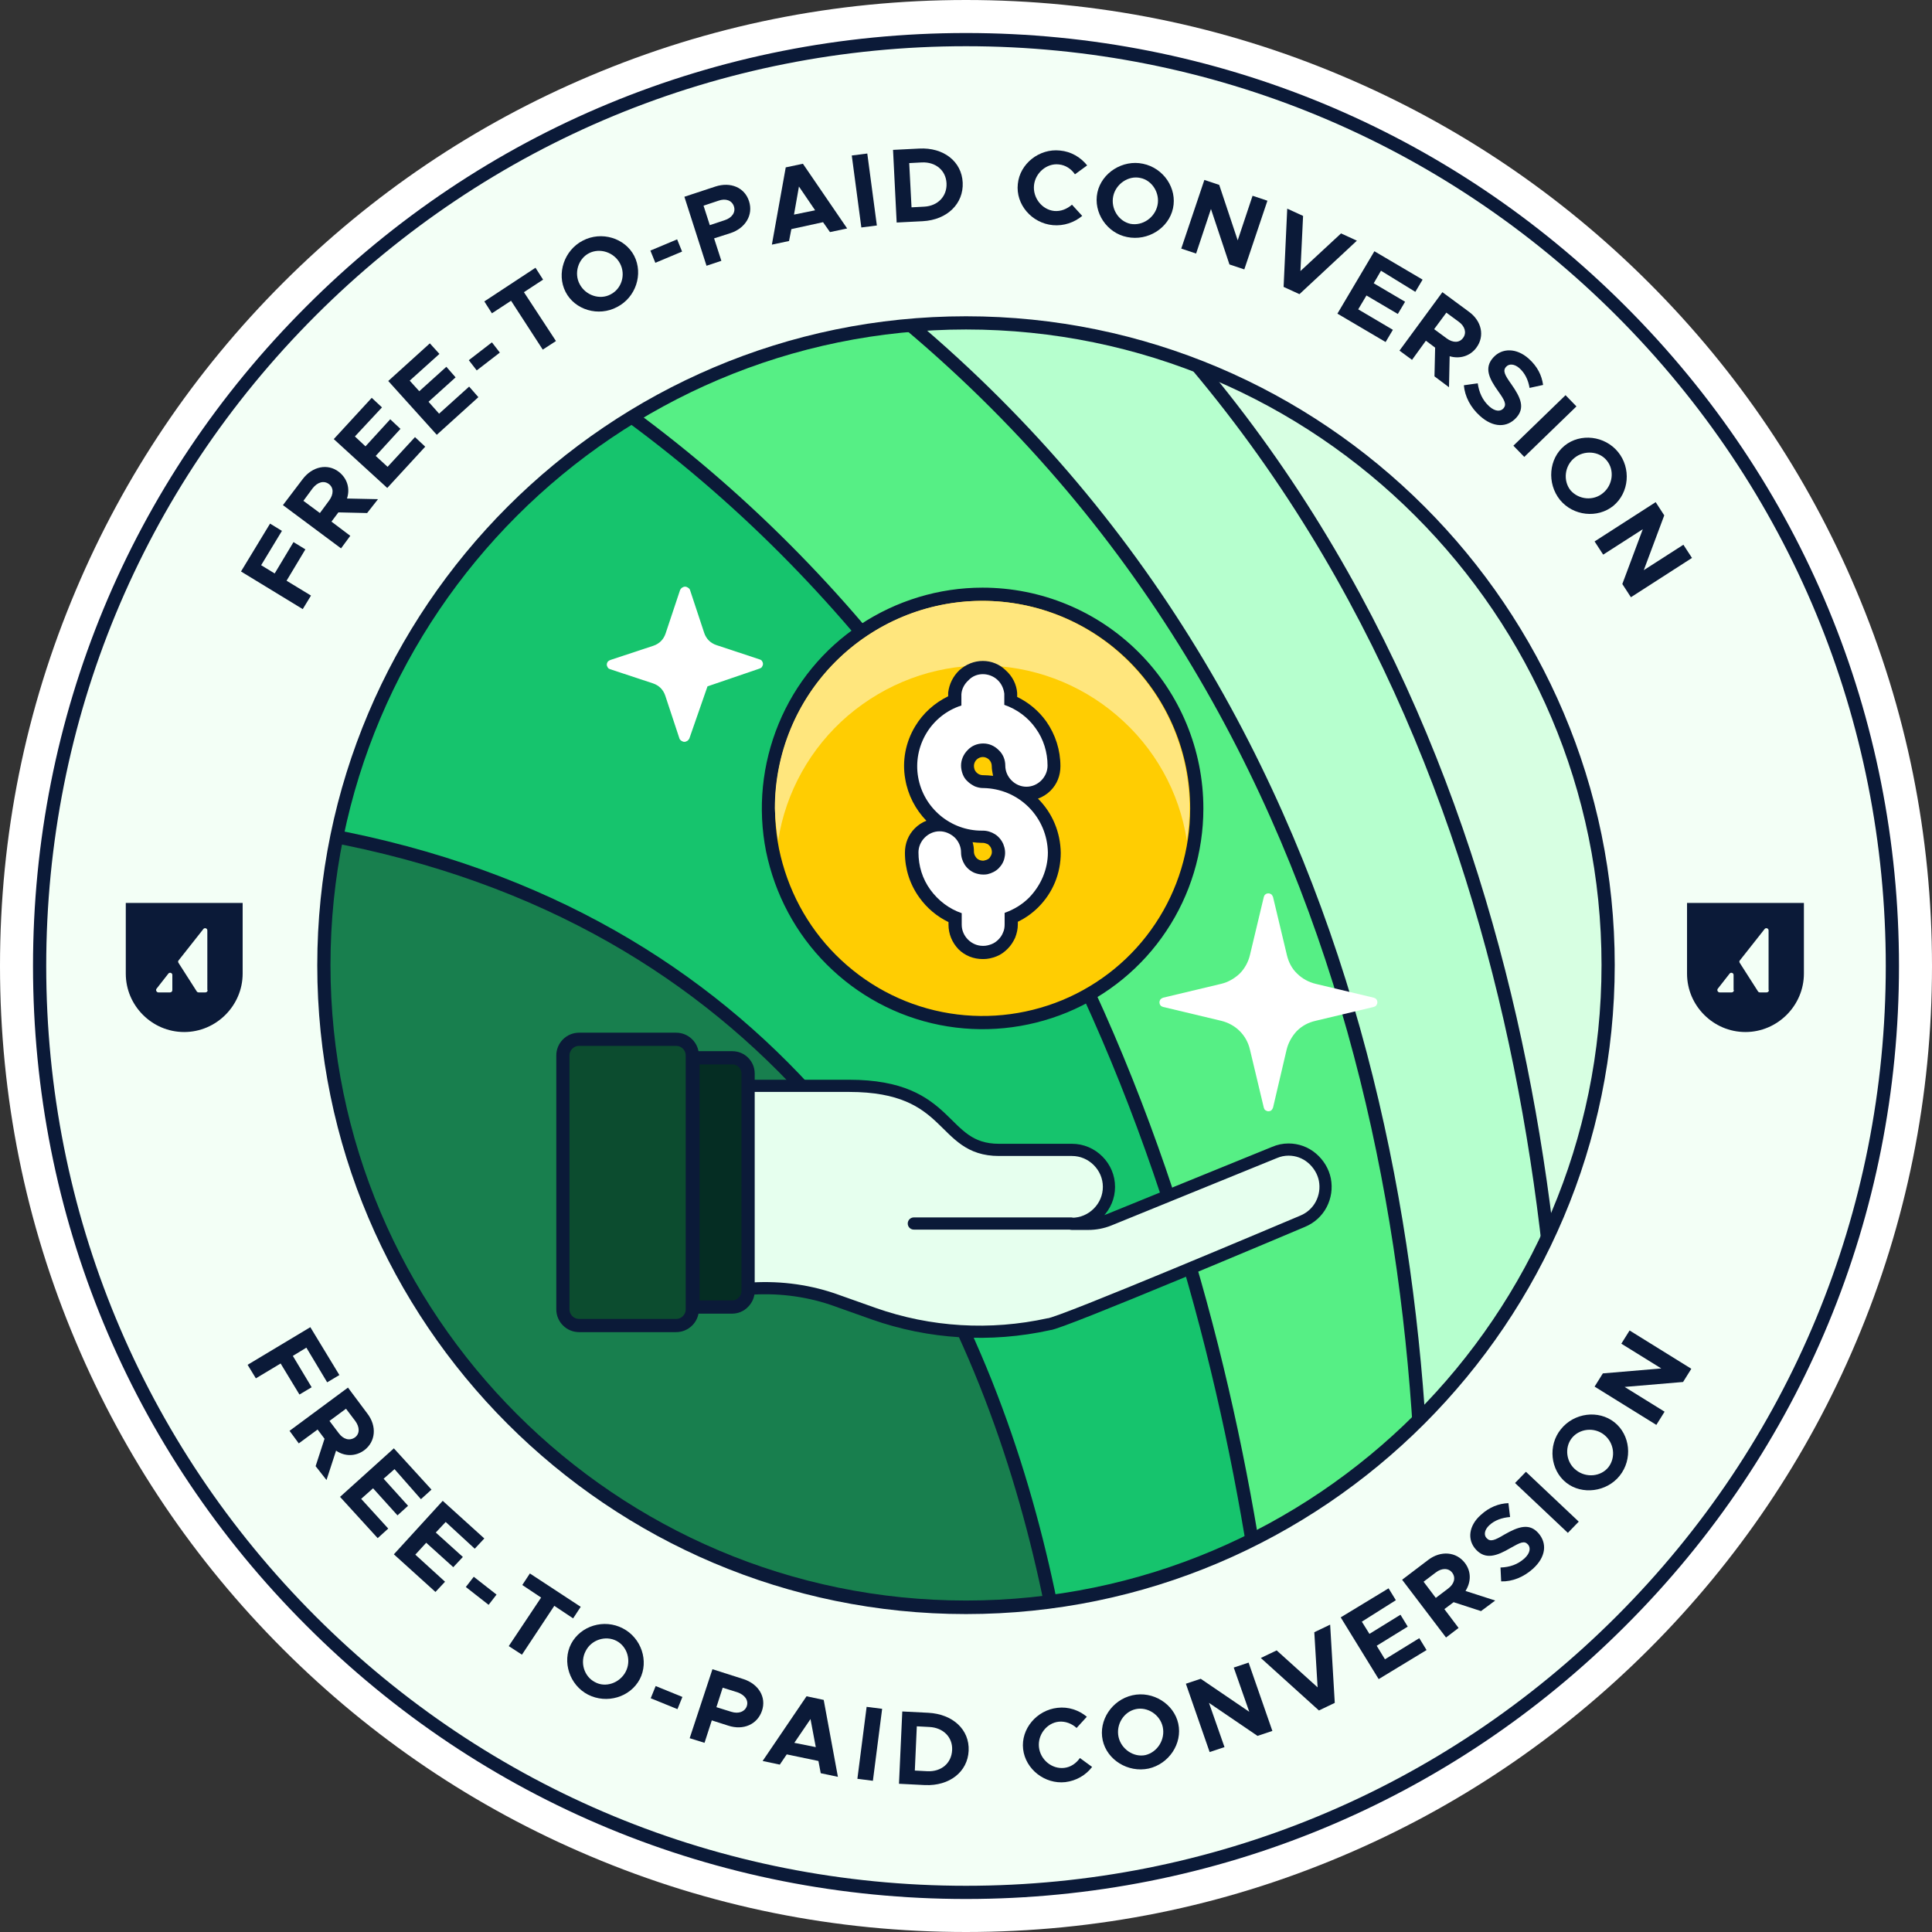 <?xml version="1.0" encoding="utf-8"?>
<!-- Generator: Adobe Illustrator 26.0.2, SVG Export Plug-In . SVG Version: 6.00 Build 0)  -->
<svg version="1.1" id="Layer_1" xmlns="http://www.w3.org/2000/svg" xmlns:xlink="http://www.w3.org/1999/xlink" x="0px" y="0px"
	 viewBox="0 0 585.2 585.2" style="enable-background:new 0 0 585.2 585.2;" xml:space="preserve">
<rect x="0" y="0" width="585.2" height="585.2" fill="#333333" stroke="none"/>
<style type="text/css">
	.st0{fill:#FFFFFF;}
	.st1{fill:#F3FFF6;}
	.st2{fill:#0B1A38;}
	.st3{fill:none;stroke:#0B1A38;stroke-width:7;stroke-linecap:round;stroke-linejoin:round;stroke-miterlimit:50;}
	.st4{fill:#8960FF;stroke:#0B1A38;stroke-width:7;stroke-linecap:round;stroke-linejoin:round;stroke-miterlimit:50;}
	.st5{clip-path:url(#SVGID_00000012443005984515819690000003567845651577580935_);fill:#D7FFE2;}
	
		.st6{clip-path:url(#SVGID_00000012443005984515819690000003567845651577580935_);fill:#B6FFCE;stroke:#0B1A38;stroke-width:4;stroke-miterlimit:10;}
	
		.st7{clip-path:url(#SVGID_00000012443005984515819690000003567845651577580935_);fill:#56EF85;stroke:#0B1A38;stroke-width:4;stroke-miterlimit:10;}
	
		.st8{clip-path:url(#SVGID_00000012443005984515819690000003567845651577580935_);fill:#16C46D;stroke:#0B1A38;stroke-width:4;stroke-miterlimit:10;}
	
		.st9{clip-path:url(#SVGID_00000012443005984515819690000003567845651577580935_);fill:#187F4E;stroke:#0B1A38;stroke-width:4;stroke-miterlimit:10;}
	.st10{clip-path:url(#SVGID_00000012443005984515819690000003567845651577580935_);fill:#FFFFFF;}
	
		.st11{clip-path:url(#SVGID_00000012443005984515819690000003567845651577580935_);fill:#FFCD02;stroke:#0B1A38;stroke-width:4;stroke-miterlimit:10;}
	.st12{clip-path:url(#SVGID_00000012443005984515819690000003567845651577580935_);fill:#E6FFEE;}
	
		.st13{clip-path:url(#SVGID_00000012443005984515819690000003567845651577580935_);fill:none;stroke:#0B1A38;stroke-width:3.691;stroke-linecap:round;stroke-linejoin:round;}
	
		.st14{clip-path:url(#SVGID_00000012443005984515819690000003567845651577580935_);fill:#0C4C2F;stroke:#0B1A38;stroke-width:4;stroke-miterlimit:10;}
	
		.st15{clip-path:url(#SVGID_00000012443005984515819690000003567845651577580935_);fill:#052D23;stroke:#0B1A38;stroke-width:4;stroke-miterlimit:10;}
	.st16{clip-path:url(#SVGID_00000012443005984515819690000003567845651577580935_);fill:#FFE67D;}
	.st17{clip-path:url(#SVGID_00000012443005984515819690000003567845651577580935_);}
</style>
<path class="st0" d="M292.6,12c155,0,280.6,125.6,280.6,280.6c0,155-125.6,280.6-280.6,280.6S12,447.6,12,292.6
	C12,137.6,137.6,12,292.6,12 M292.6,0c-39.5,0-77.8,7.7-113.9,23c-34.8,14.7-66.1,35.8-93,62.7c-26.9,26.9-48,58.2-62.7,93
	C7.7,214.8,0,253.1,0,292.6c0,39.5,7.7,77.8,23,113.9c14.7,34.8,35.8,66.1,62.7,93c26.9,26.9,58.2,48,93,62.7
	c36.1,15.3,74.4,23,113.9,23s77.8-7.7,113.9-23c34.8-14.7,66.1-35.8,93-62.7c26.9-26.9,48-58.2,62.7-93c15.3-36.1,23-74.4,23-113.9
	c0-39.5-7.7-77.8-23-113.9c-14.7-34.8-35.8-66.1-62.7-93c-26.9-26.9-58.2-48-93-62.7C370.4,7.7,332.1,0,292.6,0L292.6,0z"/>
<g>
	<circle class="st1" cx="292.6" cy="292.6" r="280.6"/>
	<path class="st2" d="M292.6,575.2c-75.5,0-146.5-29.4-199.8-82.8C39.4,439.1,10,368.1,10,292.6c0-75.5,29.4-146.5,82.8-199.8
		C146.1,39.4,217.1,10,292.6,10c75.5,0,146.5,29.4,199.8,82.8c53.4,53.4,82.8,124.3,82.8,199.8c0,75.5-29.4,146.5-82.8,199.8
		C439.1,545.8,368.1,575.2,292.6,575.2z M292.6,14c-74.4,0-144.4,29-197,81.6S14,218.2,14,292.6s29,144.4,81.6,197
		s122.6,81.6,197,81.6c74.4,0,144.4-29,197-81.6s81.6-122.6,81.6-197s-29-144.4-81.6-197S367,14,292.6,14z"/>
</g>
<g>
	<path class="st3" d="M275.2,99.9"/>
</g>
<g>
	<path class="st3" d="M264.9,101.3"/>
</g>
<g>
	<path class="st3" d="M187,179.2"/>
</g>
<g>
	<circle class="st0" cx="355" cy="431.8" r="5.9"/>
</g>
<g>
	<path class="st4" d="M449.3,410.3"/>
</g>
<g>
	<circle class="st0" cx="249" cy="210.8" r="6.1"/>
</g>
<g>
	<path class="st2" d="M528.7,273.5H511v21.4c0,4.9,2,9.3,5.2,12.5c3.2,3.2,7.6,5.2,12.5,5.2c9.7,0,17.7-8,17.7-17.7v-21.4H528.7z
		 M525.2,299.9c0,0.4-0.3,0.7-0.7,0.7h-3.6c-0.6,0-0.9-0.7-0.6-1.1l3.6-4.6c0.4-0.5,1.2-0.2,1.2,0.4V299.9z M535.8,299.9
		c0,0.4-0.3,0.7-0.7,0.7h-2c-0.2,0-0.5-0.1-0.6-0.3l-5.5-8.6c-0.2-0.3-0.2-0.6,0-0.8l7.5-9.5c0.4-0.5,1.2-0.2,1.2,0.4V299.9z"/>
</g>
<g>
	<path class="st2" d="M55.8,273.5H38.1v21.4c0,4.9,2,9.3,5.2,12.5c3.2,3.2,7.6,5.2,12.5,5.2c9.7,0,17.7-8,17.7-17.7v-21.4H55.8z
		 M52.2,299.9c0,0.4-0.3,0.7-0.7,0.7H48c-0.6,0-0.9-0.7-0.6-1.1l3.6-4.6c0.4-0.5,1.2-0.2,1.2,0.4V299.9z M62.9,299.9
		c0,0.4-0.3,0.7-0.7,0.7h-2c-0.2,0-0.5-0.1-0.6-0.3l-5.5-8.6c-0.2-0.3-0.2-0.6,0-0.8l7.5-9.5c0.4-0.5,1.2-0.2,1.2,0.4V299.9z"/>
</g>
<g>
	<defs>
		<path id="SVGID_1_" d="M292.5,486.8c107.3,0,194.3-87,194.3-194.3s-87-194.3-194.3-194.3s-194.3,87-194.3,194.3
			S185.1,486.8,292.5,486.8z"/>
	</defs>
	<use xlink:href="#SVGID_1_"  style="overflow:visible;fill:#E6FFEE;"/>
	<clipPath id="SVGID_00000049223010948262052520000006591464658895283614_">
		<use xlink:href="#SVGID_1_"  style="overflow:visible;"/>
	</clipPath>
	<path style="clip-path:url(#SVGID_00000049223010948262052520000006591464658895283614_);fill:#D7FFE2;" d="M292.5,486.8
		c107.3,0,194.3-87,194.3-194.3s-87-194.3-194.3-194.3s-194.3,87-194.3,194.3S185.1,486.8,292.5,486.8z"/>
	
		<path style="clip-path:url(#SVGID_00000049223010948262052520000006591464658895283614_);fill:#B6FFCE;stroke:#0B1A38;stroke-width:4;stroke-miterlimit:10;" d="
		M256,614.5l204-12.3c0,0,128.3-566.2-405.5-650"/>
	
		<path style="clip-path:url(#SVGID_00000049223010948262052520000006591464658895283614_);fill:#56EF85;stroke:#0B1A38;stroke-width:4;stroke-miterlimit:10;" d="
		M203.5,663.3l204.3,0c0,0,162.1-557.5-365.7-673.2"/>
	
		<path style="clip-path:url(#SVGID_00000049223010948262052520000006591464658895283614_);fill:#16C46D;stroke:#0B1A38;stroke-width:4;stroke-miterlimit:10;" d="
		M189.6,660.8L389.2,617c0,0,38.9-579.2-501.4-579.2"/>
	
		<path style="clip-path:url(#SVGID_00000049223010948262052520000006591464658895283614_);fill:#187F4E;stroke:#0B1A38;stroke-width:4;stroke-miterlimit:10;" d="
		M327.1,590.9c0,0,23.1-344.1-297.8-344.1s179.3,370.1,179.3,370.1L327.1,590.9z"/>
	<path style="clip-path:url(#SVGID_00000049223010948262052520000006591464658895283614_);fill:#FFFFFF;" d="M389.7,318
		c0.5-2.1,1.6-4.1,3.1-5.7c1.6-1.6,3.5-2.6,5.7-3.1l17.6-4.2c0.3-0.1,0.6-0.2,0.8-0.5c0.2-0.3,0.3-0.6,0.3-0.9
		c0-0.3-0.1-0.7-0.3-0.9c-0.2-0.3-0.5-0.4-0.8-0.5l-17.6-4.2c-2.1-0.5-4.1-1.6-5.6-3.1c-1.6-1.5-2.6-3.5-3.1-5.6l-4.2-17.6
		c-0.1-0.3-0.3-0.6-0.5-0.8c-0.3-0.2-0.6-0.3-0.9-0.3c-0.3,0-0.7,0.1-0.9,0.3c-0.3,0.2-0.4,0.5-0.5,0.8l-4.2,17.6
		c-0.5,2.1-1.6,4.1-3.1,5.6c-1.6,1.5-3.5,2.6-5.6,3.1l-17.6,4.2c-0.3,0.1-0.6,0.3-0.8,0.5c-0.2,0.3-0.3,0.6-0.3,0.9
		c0,0.3,0.1,0.7,0.3,0.9c0.2,0.3,0.5,0.4,0.8,0.5l17.6,4.2c2.1,0.5,4.1,1.6,5.6,3.1c1.6,1.6,2.6,3.5,3.1,5.6l4.2,17.6
		c0.1,0.3,0.2,0.6,0.5,0.8c0.3,0.2,0.6,0.3,0.9,0.3c0.3,0,0.7-0.1,0.9-0.3s0.4-0.5,0.5-0.8L389.7,318z"/>
	<path style="clip-path:url(#SVGID_00000049223010948262052520000006591464658895283614_);fill:#FFFFFF;" d="M214.3,207.9l15.8-5.4
		c0.3-0.1,0.6-0.3,0.7-0.5c0.2-0.3,0.3-0.6,0.3-0.9c0-0.3-0.1-0.6-0.3-0.9c-0.2-0.3-0.5-0.4-0.8-0.5l-13-4.3
		c-0.9-0.3-1.7-0.8-2.3-1.4c-0.6-0.6-1.1-1.4-1.4-2.3l-4.3-13c-0.1-0.3-0.3-0.5-0.6-0.7c-0.3-0.2-0.6-0.3-0.9-0.3
		c-0.3,0-0.6,0.1-0.9,0.3c-0.3,0.2-0.4,0.4-0.6,0.7l-4.4,13.2c-0.3,0.9-0.8,1.7-1.4,2.3c-0.6,0.6-1.4,1.1-2.3,1.4l-13,4.3
		c-0.3,0.1-0.6,0.3-0.8,0.5c-0.2,0.3-0.3,0.6-0.3,0.9c0,0.3,0.1,0.6,0.3,0.9c0.2,0.3,0.4,0.4,0.7,0.5l13,4.3
		c0.9,0.3,1.7,0.8,2.3,1.4c0.6,0.6,1.1,1.4,1.4,2.3l4.3,13c0.1,0.3,0.3,0.5,0.6,0.7c0.3,0.2,0.6,0.3,0.9,0.3c0.3,0,0.6-0.1,0.9-0.3
		c0.3-0.2,0.4-0.4,0.6-0.7L214.3,207.9z"/>
	
		<path style="clip-path:url(#SVGID_00000049223010948262052520000006591464658895283614_);fill:#FFCD02;stroke:#0B1A38;stroke-width:4;stroke-miterlimit:10;" d="
		M362.5,244.9c0,12.8-3.8,25.4-10.9,36c-7.1,10.7-17.3,19-29.1,23.9c-11.9,4.9-24.9,6.2-37.5,3.7c-12.6-2.5-24.1-8.7-33.2-17.8
		c-9.1-9.1-15.2-20.6-17.8-33.2c-2.5-12.6-1.2-25.6,3.7-37.5c4.9-11.9,13.2-22,23.9-29.1c10.7-7.1,23.2-10.9,36-10.9
		c17.2,0,33.7,6.8,45.9,19C355.7,211.2,362.5,227.7,362.5,244.9z"/>
	<path style="clip-path:url(#SVGID_00000049223010948262052520000006591464658895283614_);fill:#E6FFEE;" d="M390.3,348.2
		c-1.5,0-2.9,0.3-4.3,0.9l-50.1,20.4c-2,0.8-4.1,1.2-6.3,1.2h-4.9c3,0,5.8-1.2,7.9-3.3c2.1-2.1,3.3-4.9,3.3-7.9s-1.2-5.8-3.3-7.9
		c-2.1-2.1-4.9-3.3-7.9-3.3h-22.1c-18,0-13.8-19.4-45.4-19.4h-30.8v61.5c8.7-0.7,17.5,0.3,25.8,3.1l12.4,4.4c17,6,35.4,7.1,53.1,3.2
		c3.2,0,73.8-29.9,76.9-31.2c2.4-1,4.4-2.8,5.6-5.1c1.2-2.3,1.6-4.9,1.1-7.5c-0.5-2.5-1.9-4.8-3.9-6.5S392.9,348.2,390.3,348.2z"/>
	
		<path style="clip-path:url(#SVGID_00000049223010948262052520000006591464658895283614_);fill:none;stroke:#0B1A38;stroke-width:3.691;stroke-linecap:round;stroke-linejoin:round;" d="
		M324.3,370.6h-47.5"/>
	
		<path style="clip-path:url(#SVGID_00000049223010948262052520000006591464658895283614_);fill:none;stroke:#0B1A38;stroke-width:3.691;stroke-linecap:round;stroke-linejoin:round;" d="
		M390.3,348.2c-1.5,0-2.9,0.3-4.3,0.9l-50.1,20.4c-2,0.8-4.1,1.2-6.3,1.2h-4.9c3,0,5.8-1.2,7.9-3.3c2.1-2.1,3.3-4.9,3.3-7.9
		s-1.2-5.8-3.3-7.9c-2.1-2.1-4.9-3.3-7.9-3.3h-22.1c-18,0-13.8-19.4-45.4-19.4h-30.8v61.5c8.7-0.7,17.5,0.3,25.8,3.1l12.4,4.4
		c17,6,35.4,7.1,53.1,3.2c3.2,0,73.8-29.9,76.9-31.2c2.4-1,4.4-2.8,5.6-5.1c1.2-2.3,1.6-4.9,1.1-7.5c-0.5-2.5-1.9-4.8-3.9-6.5
		S392.9,348.2,390.3,348.2L390.3,348.2z"/>
	
		<path style="clip-path:url(#SVGID_00000049223010948262052520000006591464658895283614_);fill:#0C4C2F;stroke:#0B1A38;stroke-width:4;stroke-miterlimit:10;" d="
		M204.8,314.8h-29.4c-2.7,0-4.9,2.2-4.9,4.9v76.9c0,2.7,2.2,4.9,4.9,4.9h29.4c2.7,0,4.9-2.2,4.9-4.9v-76.9
		C209.7,317,207.5,314.8,204.8,314.8z"/>
	
		<path style="clip-path:url(#SVGID_00000049223010948262052520000006591464658895283614_);fill:#052D23;stroke:#0B1A38;stroke-width:4;stroke-miterlimit:10;" d="
		M221.8,395.9h-11.9v-75.5h11.9c1.3,0,2.5,0.5,3.4,1.4c0.9,0.9,1.4,2.1,1.4,3.4V391c0,1.3-0.5,2.5-1.4,3.4
		C224.3,395.4,223,395.9,221.8,395.9z"/>
	<path style="clip-path:url(#SVGID_00000049223010948262052520000006591464658895283614_);fill:#FFE67D;" d="M297.6,201.6
		c14.9,0,29.4,5.4,40.7,15.1c11.4,9.7,18.9,23.1,21.2,37.9c0.5-3.2,0.8-6.5,0.8-9.8c0-16.7-6.6-32.6-18.4-44.4
		c-11.8-11.8-27.7-18.4-44.4-18.4c-16.7,0-32.6,6.6-44.4,18.4c-11.8,11.8-18.4,27.7-18.4,44.4c0.1,3.3,0.5,6.6,1,9.8
		c2.3-14.7,9.8-28.1,21.1-37.8C268.3,207,282.7,201.6,297.6,201.6L297.6,201.6z"/>
	<g style="clip-path:url(#SVGID_00000049223010948262052520000006591464658895283614_);">
		<path class="st0" d="M297.6,288.3c-2.2,0-4.4-0.9-5.9-2.5c-1.6-1.6-2.5-3.7-2.5-5.9v-2.1c-3.7-1.5-6.8-4-9.1-7.3
			c-2.6-3.7-4-8-4-12.4c0-2.2,0.9-4.4,2.5-5.9c1.6-1.6,3.7-2.5,5.9-2.5c0.3,0,0.5,0,0.8,0c-0.6-0.4-1.1-0.8-1.7-1.3
			c-3.9-3.3-6.6-7.9-7.4-12.9c-0.9-5.1,0.1-10.3,2.8-14.7c2.4-4,6-7.1,10.3-8.8v-2l0-0.1c0.2-2.1,1.1-4.1,2.7-5.5
			c1.6-1.4,3.6-2.2,5.7-2.2c2.1,0,4.2,0.8,5.7,2.2c1.6,1.4,2.5,3.4,2.7,5.5l0,0.1v2.2c3.7,1.5,6.8,4,9.1,7.3c2.6,3.7,4,8,4,12.5
			c0,2.2-0.9,4.4-2.5,5.9c-1.6,1.6-3.7,2.5-5.9,2.5c-0.5,0-0.9,0-1.4-0.1c1.3,0.8,2.4,1.8,3.5,2.9c4,4,6.3,9.4,6.3,15.1
			c0,5.7-2.2,11.1-6.3,15.1c-1.9,1.9-4.3,3.5-6.8,4.5v2.1c0,1.1-0.2,2.2-0.6,3.2c-0.4,1-1,2-1.8,2.8c-0.8,0.8-1.7,1.4-2.8,1.8
			c-1,0.4-2,0.6-3.1,0.6L297.6,288.3z M290.7,252.3c1.5,1.6,2.3,3.6,2.3,5.7c0,1,0.3,1.9,0.8,2.6s1.3,1.4,2.1,1.7
			c0.6,0.2,1.2,0.4,1.8,0.4c0.3,0,0.6,0,0.9-0.1c0.9-0.2,1.8-0.6,2.4-1.3c0.7-0.7,1.1-1.5,1.3-2.4c0.2-0.9,0.1-1.9-0.3-2.7
			c-0.4-0.9-1-1.6-1.7-2.1c-0.8-0.5-1.7-0.8-2.6-0.8l-0.4,0C295,253.3,292.8,253,290.7,252.3z M297.8,236.8c2.5,0,5,0.5,7.2,1.3
			c-0.1-0.1-0.1-0.1-0.2-0.2c-1.6-1.6-2.5-3.7-2.5-5.9c0-1.2-0.5-2.4-1.4-3.3c-0.9-0.9-2.1-1.4-3.3-1.4c-1.2,0-2.4,0.5-3.3,1.4
			c-0.9,0.9-1.4,2.1-1.4,3.3c0,0.6,0.1,1.3,0.4,1.9c0.2,0.6,0.6,1.1,1,1.6c0.5,0.5,1,0.8,1.6,1c0.5,0.2,1.1,0.3,1.7,0.3L297.8,236.8
			z"/>
		<path class="st2" d="M297.7,204.2c1.6,0,3.2,0.6,4.4,1.7c1.2,1.1,1.9,2.6,2.1,4.2v3.4c3.8,1.3,7.2,3.8,9.5,7.1
			c2.4,3.3,3.6,7.3,3.6,11.3c0,1.7-0.7,3.3-1.9,4.5c-1.2,1.2-2.8,1.9-4.5,1.9c-1.7,0-3.3-0.7-4.5-1.9c-1.2-1.2-1.9-2.8-1.9-4.5
			c0-1.8-0.7-3.5-2-4.7c-1.3-1.3-2.9-2-4.7-2c-1.8,0-3.5,0.7-4.7,2c-1.3,1.3-2,3-2,4.7c0,0.9,0.2,1.8,0.5,2.6
			c0.3,0.8,0.8,1.6,1.5,2.2c0.6,0.6,1.4,1.1,2.2,1.5c0.8,0.3,1.6,0.5,2.4,0.5c0.1,0,0.1,0,0.2,0c5.1,0.1,10,2.1,13.7,5.8
			c3.6,3.6,5.7,8.5,5.8,13.7c0,5.1-2.1,10-5.7,13.7c-2.1,2.1-4.6,3.6-7.4,4.6v3.5c0,0.8-0.1,1.7-0.5,2.5c-0.3,0.8-0.8,1.5-1.4,2.1
			c-0.6,0.6-1.3,1.1-2.1,1.4c-0.8,0.3-1.6,0.5-2.4,0.5c0,0-0.1,0-0.1,0h-0.1c-1.7,0-3.3-0.7-4.5-1.9c-1.2-1.2-1.9-2.8-1.9-4.5v-3.5
			c-3.8-1.3-7.1-3.8-9.5-7.1c-2.4-3.3-3.6-7.2-3.6-11.3c0-1.7,0.7-3.3,1.9-4.5c1.2-1.2,2.8-1.9,4.5-1.9c1.7,0,3.3,0.7,4.6,1.9
			c1.2,1.2,1.9,2.8,1.9,4.5c0,1.3,0.4,2.6,1.1,3.7c0.7,1.1,1.8,2,3,2.5c0.8,0.3,1.7,0.5,2.6,0.5c0.4,0,0.9,0,1.3-0.1
			c1.3-0.3,2.5-0.9,3.4-1.8c0.9-0.9,1.6-2.1,1.8-3.4c0.3-1.3,0.1-2.7-0.4-3.9c-0.5-1.2-1.4-2.3-2.5-3c-1.1-0.7-2.4-1.1-3.7-1.1
			c0,0,0,0,0,0c-0.1,0-0.2,0-0.4,0c-4.5,0-8.9-1.6-12.4-4.5c-3.6-3-6-7.1-6.8-11.7c-0.8-4.6,0.1-9.3,2.5-13.3c2.4-4,6.2-7,10.6-8.4
			v-3.4c0.1-1.6,0.9-3.1,2.1-4.2C294.5,204.8,296.1,204.2,297.7,204.2 M297.7,200.2c-2.6,0-5.1,1-7.1,2.8c-1.9,1.8-3.1,4.2-3.4,6.8
			l0,0.2v0.2v0.7c-4.1,2-7.6,5.1-10,9.1c-2.9,4.8-4,10.5-3,16c0.8,4.8,3.1,9.2,6.4,12.6c-1.3,0.5-2.5,1.3-3.5,2.3c-2,2-3,4.6-3,7.4
			c0,4.9,1.5,9.6,4.4,13.6c2.3,3.2,5.3,5.7,8.8,7.4v0.8c0,2.8,1.1,5.4,3,7.4c2,2,4.6,3,7.4,3h0.1l0.1,0c1.3,0,2.6-0.3,3.9-0.8
			c1.3-0.5,2.4-1.3,3.4-2.3c1-1,1.7-2.1,2.3-3.4c0.5-1.3,0.8-2.6,0.8-4v-0.8c2.3-1.1,4.4-2.6,6.2-4.4c4.4-4.4,6.8-10.2,6.8-16.5l0,0
			l0,0c-0.1-6.2-2.5-12-6.9-16.4c1.4-0.5,2.7-1.3,3.8-2.4c2-2,3-4.6,3-7.4c0-4.9-1.5-9.6-4.3-13.6c-2.3-3.2-5.3-5.7-8.8-7.4v-0.8
			v-0.2l0-0.2c-0.2-2.6-1.4-5-3.4-6.8C302.8,201.2,300.3,200.2,297.7,200.2L297.7,200.2z M297.6,234.8c-0.3,0-0.6-0.1-0.9-0.2
			c-0.3-0.1-0.6-0.3-0.9-0.6c-0.3-0.3-0.5-0.6-0.6-0.9c-0.1-0.3-0.2-0.7-0.2-1.1c0-0.7,0.3-1.4,0.8-1.9c0.5-0.5,1.2-0.8,1.9-0.8
			c0.7,0,1.4,0.3,1.9,0.8c0.5,0.5,0.8,1.2,0.8,1.9c0,1,0.2,2,0.4,3c-1-0.1-2-0.2-3-0.2l-0.1,0L297.6,234.8L297.6,234.8L297.6,234.8z
			 M297.7,260.7c-0.4,0-0.7-0.1-1-0.2c-0.5-0.2-0.9-0.5-1.2-1c-0.3-0.4-0.5-1-0.5-1.5c0-1-0.1-1.9-0.4-2.9c0.9,0.1,1.8,0.2,2.7,0.2
			c0.1,0,0.3,0,0.4,0c0.5,0,1,0.2,1.5,0.4c0.4,0.3,0.8,0.7,1,1.2c0.2,0.5,0.3,1,0.2,1.6c-0.1,0.5-0.4,1-0.7,1.4
			c-0.4,0.4-0.9,0.6-1.4,0.7C298.1,260.7,297.9,260.7,297.7,260.7L297.7,260.7z"/>
	</g>
</g>
<g>
	<path class="st2" d="M292.6,488.9c-108.4,0-196.5-88.2-196.5-196.5S184.3,95.8,292.6,95.8S489.1,184,489.1,292.3
		S401,488.9,292.6,488.9z M292.6,99.8c-106.1,0-192.5,86.4-192.5,192.5s86.4,192.5,192.5,192.5s192.5-86.4,192.5-192.5
		S398.8,99.8,292.6,99.8z"/>
</g>
<g>
	<path class="st2" d="M79.1,171.2l4.1,2.5l5.7-9.5l3.6,2.2l-5.7,9.5l7.4,4.5l-2.5,4.1L73,173.1l8.8-14.5l3.6,2.2L79.1,171.2z"/>
	<path class="st2" d="M111.2,155.4l-8.7-0.2l-2.1,2.8l5.7,4.3l-2.8,3.8l-17.6-13.1l6-7.9c2.9-3.8,7.5-4.8,10.9-2.2
		c2.6,2,3.5,5.1,2.5,8.1l9.4,0.2L111.2,155.4z M96.9,155.4l2.8-3.8c1.4-1.9,1.4-3.9-0.1-5c-1.5-1.1-3.4-0.6-4.9,1.3l-2.8,3.8
		L96.9,155.4z"/>
	<path class="st2" d="M107.5,132.2l3.2,3l7.5-8.2l3.1,2.9l-7.5,8.2l3.6,3.3l8.3-9l3.1,2.9l-11.5,12.5l-16.2-14.8l11.5-12.5l3.1,2.9
		L107.5,132.2z"/>
	<path class="st2" d="M124.1,115.3l2.9,3.2l8.2-7.4l2.8,3.2l-8.2,7.4l3.2,3.6l9.1-8.2l2.8,3.2l-12.6,11.4l-14.7-16.3l12.6-11.4
		l2.9,3.2L124.1,115.3z"/>
	<path class="st2" d="M142,109.1l7-5.4l2.4,3.1l-7,5.4L142,109.1z"/>
	<path class="st2" d="M154.8,91.1l-5.8,3.8l-2.3-3.6l15.5-10.2l2.3,3.6l-5.8,3.8l9.7,14.8l-4,2.6L154.8,91.1z"/>
	<path class="st2" d="M171.3,88.4c-2.8-5.5-0.4-12.6,5.2-15.5c5.7-3,12.8-0.8,15.6,4.6c2.8,5.5,0.5,12.6-5.2,15.5
		C181.3,96,174.1,93.9,171.3,88.4z M187.8,79.8c-1.8-3.4-6.1-4.8-9.4-3.1c-3.3,1.7-4.6,6.1-2.8,9.4c1.8,3.4,6.1,4.8,9.3,3.1
		C188.3,87.5,189.6,83.2,187.8,79.8z"/>
	<path class="st2" d="M197,75.9l8.1-3.4l1.5,3.7l-8.1,3.4L197,75.9z"/>
	<path class="st2" d="M207.3,59.6l9.4-3.1c4.6-1.5,8.9,0.3,10.2,4.5c1.3,4.1-1.1,8.1-5.6,9.6l-5,1.6l2.2,6.8l-4.5,1.5L207.3,59.6z
		 M219.5,66.7c2.2-0.7,3.4-2.4,2.8-4.2c-0.6-1.8-2.5-2.5-4.7-1.7l-4.5,1.5l1.9,5.9L219.5,66.7z"/>
	<path class="st2" d="M249.3,67.3l-9.6,2.1L239,73l-5.2,1.1l4.2-23.4l5.2-1.1l13.4,19.6l-5.2,1.1L249.3,67.3z M246.9,63.7l-4.9-7.2
		l-1.5,8.5L246.9,63.7z"/>
	<path class="st2" d="M258,47.1l4.7-0.6l2.9,21.8l-4.7,0.6L258,47.1z"/>
	<path class="st2" d="M270.5,45.4l7.9-0.4c7.4-0.4,12.9,3.9,13.2,10.3c0.3,6.4-4.7,11.3-12.1,11.7l-7.9,0.4L270.5,45.4z M279.9,62.6
		c4.2-0.2,7-3.2,6.8-7.1c-0.2-3.9-3.3-6.5-7.5-6.3l-3.8,0.2l0.7,13.4L279.9,62.6z"/>
	<path class="st2" d="M308.3,55.7c0.6-6.1,6.5-10.8,12.8-10.1c3.3,0.3,6.2,2,8.2,4.5l-3.7,2.7c-1.1-1.6-2.8-2.8-4.9-3
		c-3.7-0.4-7.1,2.6-7.5,6.3c-0.4,3.8,2.4,7.4,6.1,7.8c2,0.2,3.9-0.6,5.4-1.9l3.1,3.4c-2.4,2-5.6,3.1-8.9,2.8
		C312.5,67.6,307.6,61.9,308.3,55.7z"/>
	<path class="st2" d="M332.4,58.3c1.3-6,7.7-10,13.8-8.7c6.3,1.3,10.4,7.5,9.1,13.5c-1.3,6-7.6,10-13.9,8.7
		C335.3,70.6,331.1,64.4,332.4,58.3z M350.6,62.2c0.8-3.7-1.6-7.6-5.2-8.3c-3.6-0.8-7.4,1.8-8.2,5.5c-0.8,3.8,1.6,7.6,5.2,8.4
		C346.1,68.5,349.8,65.9,350.6,62.2z"/>
	<path class="st2" d="M364.8,54.5l4.5,1.5l5.6,16.8l4.5-13.5l4.5,1.5l-7,20.8l-4.5-1.5l-5.6-16.8l-4.5,13.5l-4.5-1.5L364.8,54.5z"/>
	<path class="st2" d="M411,72.9l-17.4,16.2l-4.8-2.2l1.1-23.7l4.8,2.2l-0.8,16.7l12.3-11.4L411,72.9z"/>
	<path class="st2" d="M418.3,82l-2.2,3.8l9.5,5.6l-2.2,3.7l-9.5-5.6l-2.5,4.2l10.5,6.2l-2.2,3.7l-14.6-8.6l11.2-18.9l14.6,8.6
		l-2.2,3.7L418.3,82z"/>
	<path class="st2" d="M434.5,114l0.2-8.7l-2.8-2.1l-4.2,5.8l-3.8-2.8l13-17.7l8,5.9c3.9,2.8,4.9,7.4,2.3,10.9
		c-1.9,2.6-5.1,3.5-8.1,2.6l-0.2,9.4L434.5,114z M434.4,99.7l3.8,2.8c1.9,1.4,3.9,1.4,5-0.2c1.1-1.5,0.5-3.5-1.3-4.8l-3.8-2.8
		L434.4,99.7z"/>
	<path class="st2" d="M443.4,116.7l4.2-0.6c0.4,2.7,1.4,5.1,3.5,7c1.8,1.6,3.4,1.6,4.3,0.6c1-1.2,0.4-2.4-1.6-5.2
		c-2.8-3.9-4.3-7.1-1.5-10.2c2.7-3,7.1-2.9,10.7,0.3c2.7,2.4,4,5.1,4.4,8l-4.1,0.9c-0.4-2.5-1.5-4.6-3.1-6c-1.5-1.3-3.1-1.4-4-0.4
		c-1.1,1.2-0.4,2.5,1.6,5.3c2.8,4,4.2,7.1,1.5,10.1c-2.8,3.1-7,3.1-11-0.5C445.4,123.4,443.7,120.1,443.4,116.7z"/>
	<path class="st2" d="M474.2,119.7l3.3,3.4l-15.8,15.3l-3.3-3.4L474.2,119.7z"/>
	<path class="st2" d="M473.9,135c4.8-3.9,12.2-3,16.2,1.9c4,4.9,3.4,12.3-1.4,16.3c-4.8,3.9-12.2,3.1-16.2-1.8
		C468.5,146.4,469.1,138.9,473.9,135z M485.6,149.3c2.9-2.4,3.5-6.9,1.1-9.8c-2.3-2.9-6.9-3.2-9.8-0.8c-3,2.4-3.5,6.9-1.2,9.8
		C478.2,151.4,482.7,151.8,485.6,149.3z"/>
	<path class="st2" d="M501.5,152.1l2.6,4l-6.2,16.6l12-7.7l2.6,4l-18.5,11.9l-2.6-4l6.2-16.6l-12,7.7l-2.6-4L501.5,152.1z"/>
</g>
<g>
	<path class="st2" d="M92.8,408.2l-4.1,2.5l5.7,9.5l-3.7,2.2l-5.7-9.4l-7.5,4.5l-2.5-4.1L94,402l8.8,14.5l-3.7,2.2L92.8,408.2z"/>
	<path class="st2" d="M95.6,444.1l2.7-8.3l-2.1-2.8l-5.7,4.2l-2.8-3.8l17.7-13.1l5.9,7.9c2.9,3.8,2.5,8.5-1,11.1
		c-2.6,1.9-5.9,1.9-8.5,0.1l-2.9,8.9L95.6,444.1z M99.8,430.4l2.8,3.7c1.4,1.9,3.3,2.4,4.9,1.3c1.5-1.1,1.5-3.1,0.1-5l-2.8-3.7
		L99.8,430.4z"/>
	<path class="st2" d="M119.5,445l-3.3,2.9l7.4,8.2l-3.2,2.9l-7.4-8.2l-3.6,3.2l8.2,9l-3.2,2.9l-11.4-12.5l16.3-14.7l11.4,12.5
		l-3.2,2.9L119.5,445z"/>
	<path class="st2" d="M135,461l-3,3.2l8.2,7.4l-2.9,3.1l-8.2-7.4l-3.3,3.6l9,8.2l-2.9,3.1l-12.6-11.4l14.8-16.2l12.6,11.4l-2.9,3.1
		L135,461z"/>
	<path class="st2" d="M143.5,477.6l6.9,5.4l-2.4,3.1l-6.9-5.4L143.5,477.6z"/>
	<path class="st2" d="M163.9,483.9l-5.7-3.8l2.3-3.5l15.4,10.1l-2.3,3.5l-5.7-3.8l-9.8,14.8l-4-2.6L163.9,483.9z"/>
	<path class="st2" d="M173,497.9c2.9-5.5,10-7.6,15.6-4.7c5.7,2.9,8,10,5.2,15.4c-2.9,5.5-10,7.6-15.7,4.7
		C172.5,510.4,170.2,503.3,173,497.9z M189.5,506.4c1.8-3.4,0.5-7.7-2.8-9.4c-3.3-1.7-7.6-0.3-9.3,3.1c-1.8,3.4-0.5,7.7,2.8,9.4
		C183.4,511.3,187.7,509.8,189.5,506.4z"/>
	<path class="st2" d="M198.6,510.7l8.1,3.3l-1.5,3.7l-8.1-3.3L198.6,510.7z"/>
	<path class="st2" d="M215.8,505.6l9.4,3c4.6,1.5,7,5.5,5.6,9.6s-5.6,6-10.2,4.5l-5-1.6l-2.2,6.8l-4.5-1.4L215.8,505.6z
		 M221.5,518.5c2.2,0.7,4.1,0,4.7-1.7c0.6-1.8-0.6-3.4-2.8-4.2l-4.5-1.4l-1.9,5.9L221.5,518.5z"/>
	<path class="st2" d="M247.9,533.4l-9.6-2l-2.1,3.1l-5.2-1.1l13.3-19.6l5.2,1.1l4.3,23.3l-5.2-1.1L247.9,533.4z M247.1,529.2
		l-1.6-8.5l-4.9,7.2L247.1,529.2z"/>
	<path class="st2" d="M262.5,517l4.7,0.6l-2.8,21.8l-4.7-0.6L262.5,517z"/>
	<path class="st2" d="M273.3,518.4l7.9,0.4c7.4,0.4,12.5,5.1,12.2,11.5c-0.3,6.4-5.8,10.7-13.2,10.4l-7.9-0.4L273.3,518.4z
		 M280.9,536.5c4.2,0.2,7.3-2.4,7.5-6.4c0.2-3.9-2.7-6.8-6.9-7l-3.8-0.2l-0.6,13.4L280.9,536.5z"/>
	<path class="st2" d="M309.9,529.8c-0.7-6.1,4.1-11.8,10.4-12.5c3.3-0.4,6.5,0.7,8.9,2.7l-3.1,3.4c-1.4-1.3-3.4-2.1-5.4-1.9
		c-3.7,0.4-6.4,4-6,7.7c0.4,3.8,3.9,6.7,7.6,6.3c2-0.2,3.7-1.4,4.8-3l3.7,2.7c-1.9,2.5-4.8,4.2-8.1,4.6
		C316.5,540.5,310.6,535.9,309.9,529.8z"/>
	<path class="st2" d="M334,527.1c-1.3-6,2.8-12.2,9-13.6c6.2-1.4,12.6,2.6,13.9,8.6c1.3,6-2.8,12.2-9,13.6
		C341.7,537,335.3,533.1,334,527.1z M352.2,523.1c-0.8-3.7-4.6-6.2-8.2-5.4c-3.6,0.8-6,4.6-5.2,8.4c0.8,3.7,4.6,6.3,8.2,5.5
		C350.6,530.7,353,526.9,352.2,523.1z"/>
	<path class="st2" d="M359.2,510l4.5-1.5l14.7,10l-4.7-13.4l4.5-1.5l7.2,20.7l-4.5,1.5l-14.7-10l4.7,13.4l-4.5,1.5L359.2,510z"/>
	<path class="st2" d="M402.9,492.1l1.4,23.7l-4.8,2.3l-17.6-15.9l4.8-2.3l12.4,11.2l-1-16.7L402.9,492.1z"/>
	<path class="st2" d="M412.5,491.2l2.3,3.7l9.4-5.8l2.2,3.6l-9.4,5.8l2.5,4.1l10.4-6.4l2.2,3.6l-14.5,8.8l-11.5-18.7l14.5-8.8
		l2.2,3.6L412.5,491.2z"/>
	<path class="st2" d="M448.6,488l-8.3-2.7l-2.8,2.1l4.3,5.7L438,496l-13.3-17.5l7.9-6c3.8-2.9,8.5-2.5,11.1,0.9
		c2,2.6,1.9,5.8,0.2,8.5l9,2.9L448.6,488z M434.9,484l3.7-2.8c1.9-1.4,2.4-3.3,1.3-4.8s-3.2-1.5-5-0.1l-3.7,2.8L434.9,484z"/>
	<path class="st2" d="M454.7,479l-0.2-4.2c2.8-0.1,5.2-0.9,7.3-2.8c1.7-1.6,1.9-3.2,1-4.2c-1.1-1.2-2.3-0.6-5.3,1.1
		c-4.1,2.4-7.5,3.6-10.4,0.5c-2.8-3-2.2-7.3,1.4-10.5c2.6-2.4,5.5-3.5,8.4-3.6l0.5,4.2c-2.5,0.2-4.7,1-6.3,2.5
		c-1.5,1.4-1.7,3-0.8,3.9c1.1,1.2,2.4,0.7,5.4-1.1c4.2-2.4,7.5-3.5,10.2-0.5c2.8,3.1,2.4,7.3-1.6,10.9
		C461.5,477.7,458.1,479.1,454.7,479z"/>
	<path class="st2" d="M458.9,449.2l3.3-3.4l16,15.1l-3.3,3.4L458.9,449.2z"/>
	<path class="st2" d="M474.4,449.1c-4.8-3.8-5.6-11.3-1.6-16.2c4-5,11.4-5.9,16.2-2.1c4.8,3.8,5.6,11.2,1.6,16.2
		C486.7,451.9,479.2,452.9,474.4,449.1z M485.9,434.6c-3-2.4-7.5-1.9-9.8,1c-2.3,2.9-1.7,7.4,1.3,9.7c3,2.4,7.5,2,9.8-0.9
		C489.5,441.4,488.9,437,485.9,434.6z"/>
	<path class="st2" d="M483,420l2.5-4l17.7-1.5l-12.1-7.5l2.5-4l18.7,11.6l-2.5,4l-17.7,1.5l12.1,7.5l-2.5,4L483,420z"/>
</g>
</svg>
